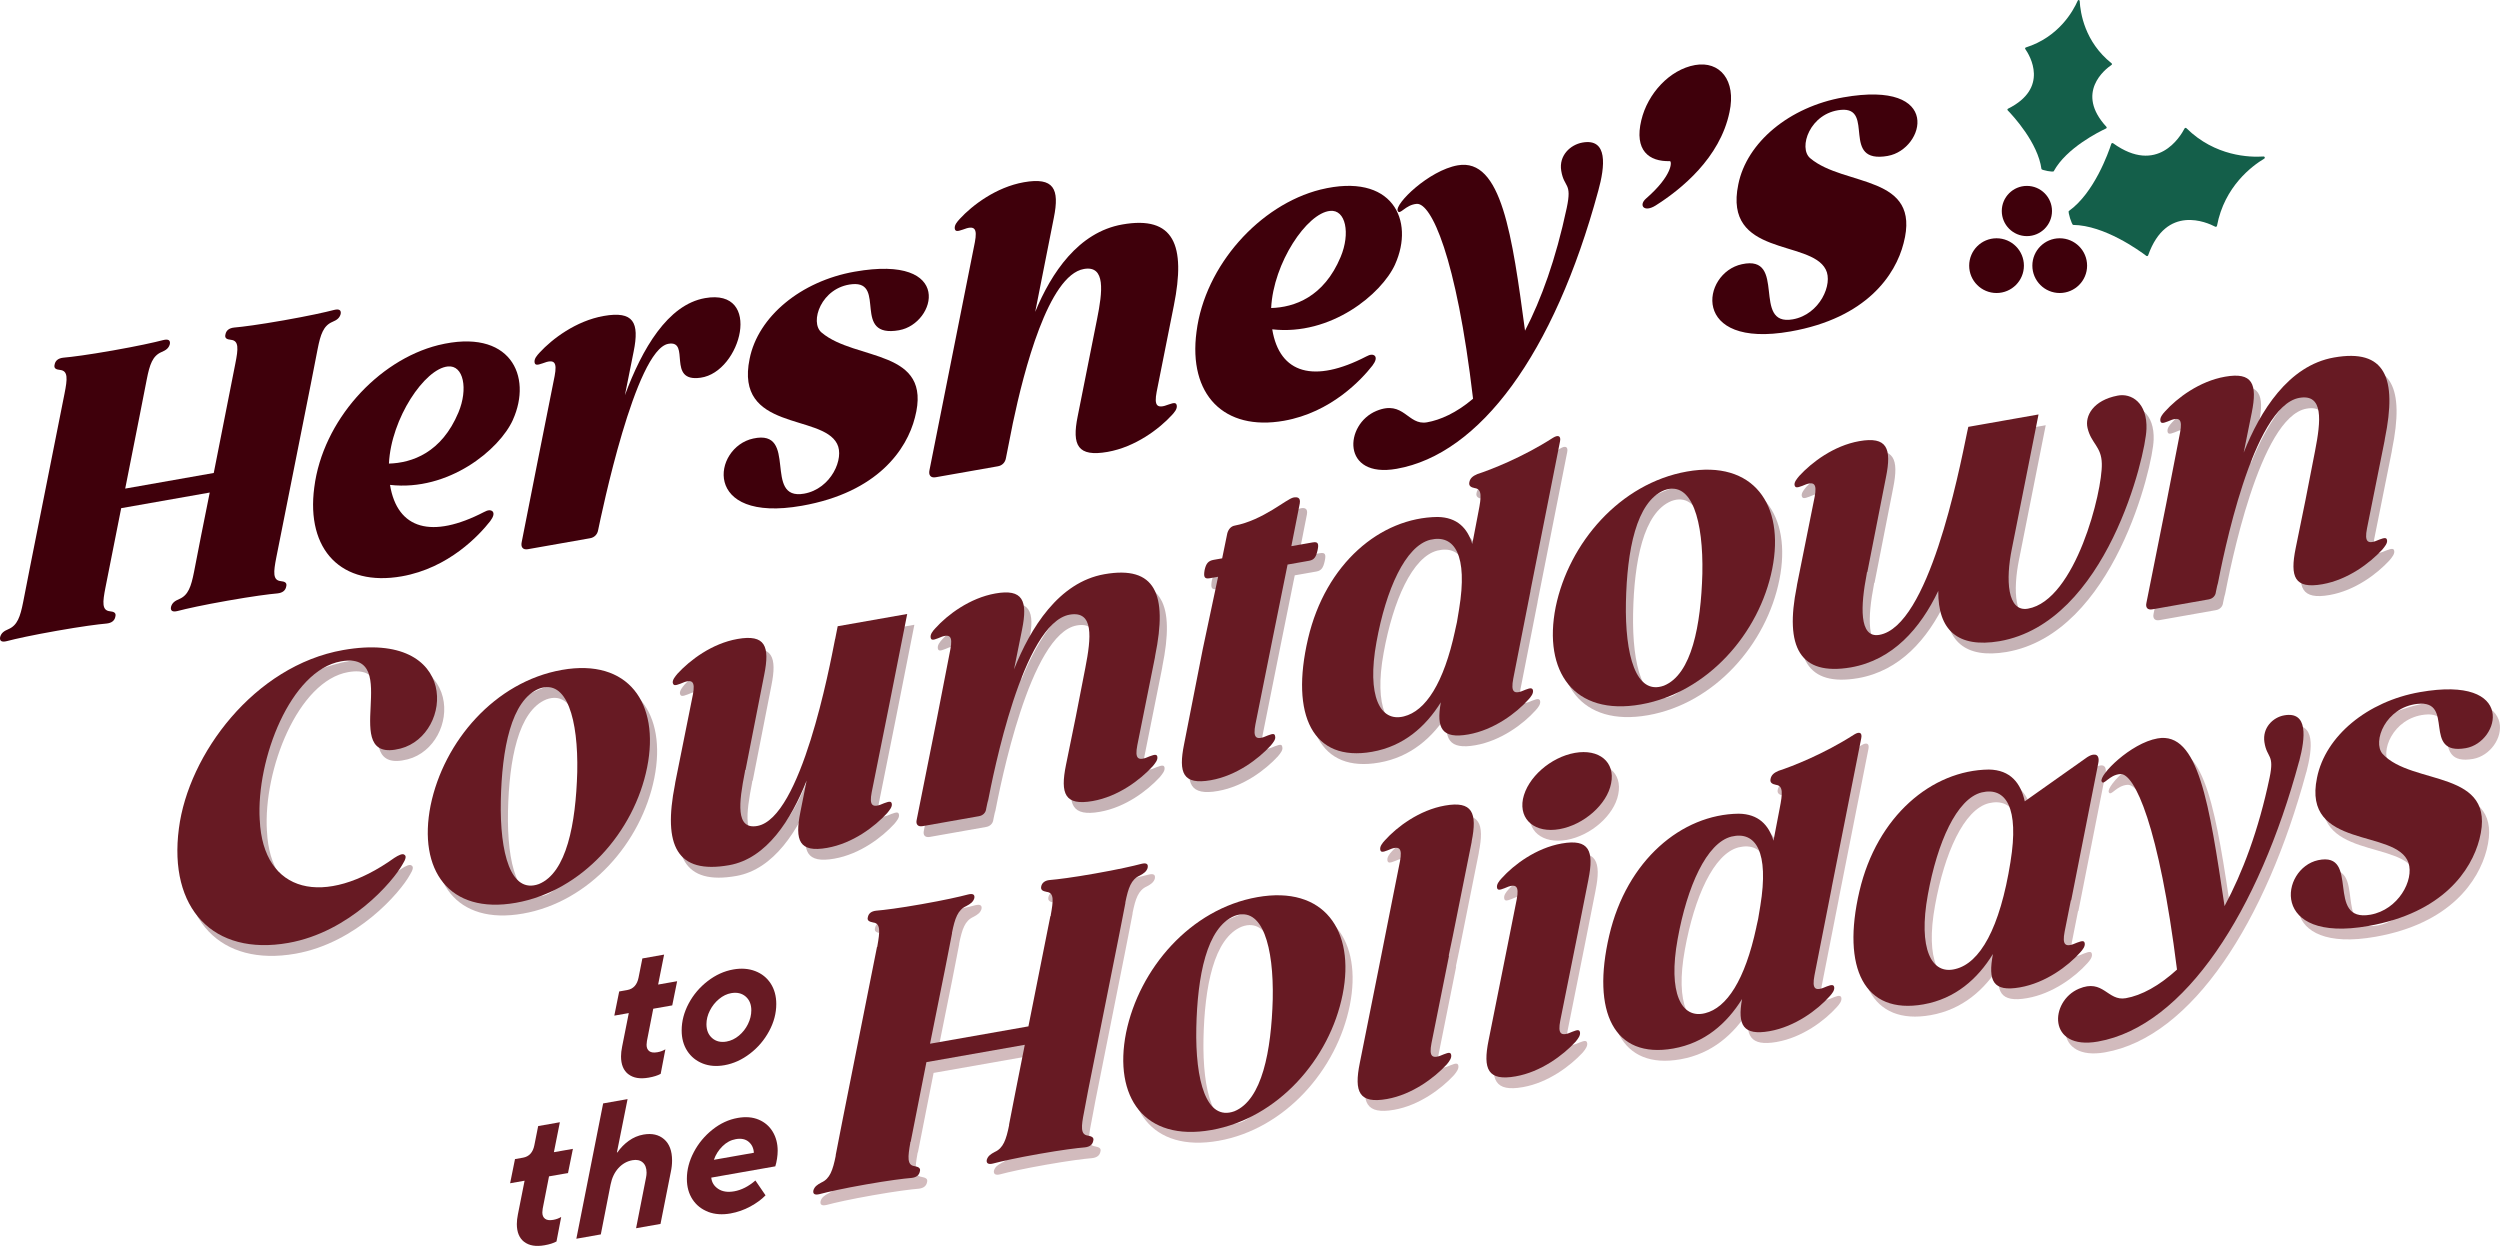 <svg width="800" height="399" viewBox="0 0 800 399" fill="none" xmlns="http://www.w3.org/2000/svg">
<g opacity="0.3">
<path d="M85.423 265.887C86.48 289.358 106.146 293.979 128.502 277.968C129.789 277.14 131.192 276.404 131.778 277.025C132.364 277.404 132.134 278.416 131.192 279.899C128.146 285.508 114.215 301.714 94.549 305.185C70.55 309.415 56.159 294.22 59.55 268.52C62.596 244.807 83.664 216.475 112.1 211.463C149.559 204.854 147.444 238.543 130.479 242.98C109.767 248.325 131.996 211.452 111.399 215.084C95.365 217.912 84.239 246.302 85.411 265.887H85.423Z" fill="#3F000B"/>
<path d="M209.385 248.968C205.281 269.6 188.661 288.588 167.363 292.346C145.938 296.128 135.996 281.829 140.087 261.197C144.306 240.658 160.685 221.601 182.109 217.819C203.408 214.061 213.476 228.463 209.385 248.968ZM162.558 259.646C162.213 276.484 165.719 289.622 174.73 286.346C183.627 282.726 186.558 267.002 187.017 250.508C187.362 233.796 183.741 220.555 174.845 223.808C165.834 227.451 162.903 243.175 162.558 259.646Z" fill="#3F000B"/>
<path d="M287.682 260.75C287.797 261.693 286.981 262.681 286.165 263.67C282.188 267.992 275.165 273.336 266.97 274.773C258.073 276.336 256.556 272.509 258.43 263.245L260.418 253.245C255.499 265.693 247.66 278.187 235.603 280.313C218.868 283.267 214.419 274.037 218.281 254.521L218.396 253.774L224.017 225.751C224.833 221.498 223.902 220.464 220.04 222.234C218.281 222.901 217.81 222.866 217.58 221.947C217.465 221.004 218.281 220.016 219.097 219.027C223.074 214.706 230.097 209.361 238.292 207.924C247.189 206.361 248.706 210.188 246.832 219.453L240.867 249.831L240.752 249.854L240.637 250.601C238.764 260.222 237.591 269.003 244.614 267.762C258.66 265.29 267.786 216.855 269.544 207.855V207.97L270.361 203.844L292.601 199.924L286.866 228.935L281.245 256.957C280.429 261.21 281.36 262.245 285.222 260.475C286.981 259.808 287.567 259.819 287.682 260.762V260.75Z" fill="#3F000B"/>
<path d="M372.657 245.761C372.771 246.704 371.955 247.692 371.139 248.681C367.162 253.002 360.14 258.347 351.944 259.784C343.048 261.347 341.531 257.519 343.404 248.255L346.565 232.738L349.611 217.118C351.485 207.498 352.416 198.762 344.577 200.142C329.589 202.785 320.118 251.278 318.359 260.278L318.474 259.416L317.888 262.174C317.773 263.519 316.83 264.416 315.543 264.634L297.52 267.818C296.003 268.082 295.291 267.243 295.647 265.738L301.969 234.095L306.417 211.222C307.233 206.969 306.302 205.935 302.44 207.705C300.808 208.36 300.222 208.337 300.095 207.394C299.98 206.452 300.681 205.475 301.624 204.475C305.486 200.176 312.624 194.808 320.819 193.36C329.6 191.808 331.232 195.624 329.359 204.889L326.784 217.647C332.048 204.406 341.06 189.785 355.691 187.199C372.082 184.314 375.944 193.647 371.967 213.176L371.852 213.923L366.231 241.945C365.415 246.198 366.346 247.232 370.208 245.462C371.967 244.796 372.553 244.807 372.668 245.75L372.657 245.761Z" fill="#3F000B"/>
<path d="M422.402 177.016C424.046 176.729 424.391 177.396 423.919 179.522C423.448 181.66 422.862 182.602 421.23 182.89L414.322 184.108L409.644 207.257L404.023 235.279C403.207 239.532 404.138 240.566 408 238.796C409.759 238.13 410.219 238.164 410.345 239.107C410.575 240.026 409.759 241.026 408.943 242.015C404.966 246.336 397.943 251.681 389.748 253.118C380.852 254.681 379.334 250.854 381.208 241.589L387.173 211.211L392.093 188.016L389.403 188.487C387.645 188.798 387.415 187.993 387.771 185.878C388.242 183.74 388.943 182.901 390.702 182.591L393.392 182.12L395.035 174.108C395.38 172.844 396.208 171.856 397.38 171.649C406.506 169.925 414 163.051 416.23 162.649C417.402 162.442 418.575 162.603 418.218 164.591L415.529 178.223L422.437 177.005L422.402 177.016Z" fill="#3F000B"/>
<path d="M492.043 192.613L486.538 220.613C485.721 224.98 486.652 225.9 490.514 224.13C492.147 223.475 492.733 223.613 492.859 224.44C492.974 225.383 492.273 226.36 491.342 227.36C487.48 231.658 480.342 237.026 472.147 238.474C463.722 239.957 461.848 236.555 463.366 228.199C458.446 236.061 451.423 242.256 441.355 244.026C422.39 247.371 415.137 232.359 420.873 207.808C426.493 183.763 444.044 169.085 462.308 168.878C468.63 168.97 471.906 172.499 473.423 177.533L475.411 167.166C476.342 162.419 476.584 159.959 474.239 159.649C472.952 159.396 472.251 158.913 472.48 157.787C472.71 156.534 473.538 155.787 475.055 155.155C479.147 153.833 489.457 149.844 499.284 143.523C500.928 142.511 501.859 142.948 501.503 144.695L492.02 192.59L492.043 192.613ZM467.929 205.188L468.515 202.556L469.216 198.326C472.032 181.177 467.814 174.315 459.975 176.177C452.021 178.188 445.814 192.073 442.769 208.9C439.608 226.233 443.941 234.635 451.55 232.693C458.458 230.992 464.308 222.118 467.94 205.188H467.929Z" fill="#3F000B"/>
<path d="M569.41 185.487C565.307 206.119 548.686 225.107 527.388 228.865C505.963 232.647 496.021 218.348 500.113 197.716C504.331 177.177 520.71 158.12 542.135 154.338C563.445 150.58 573.502 164.982 569.41 185.487ZM522.595 196.153C522.25 212.992 525.756 226.13 534.767 222.854C543.663 219.233 546.594 203.509 547.054 187.016C547.399 170.303 543.778 157.062 534.882 160.315C525.871 163.959 522.94 179.682 522.595 196.153Z" fill="#3F000B"/>
<path d="M689.155 140.844C688.925 148.971 676.512 202.693 642.099 208.636C628.754 210.866 622.433 205.107 622.548 192.533C616.812 204.521 608.031 214.647 594.571 217.015C578.181 219.785 573.388 210.498 577.25 191.222L577.365 190.475L582.985 162.453C583.801 158.2 582.87 157.166 579.008 158.936C577.25 159.603 576.779 159.568 576.549 158.649C576.434 157.706 577.25 156.718 578.077 155.729C582.054 151.407 589.077 146.063 597.272 144.614C606.169 143.051 607.686 146.879 605.812 156.143L599.847 186.521L599.732 186.544L599.617 187.291C597.744 197.038 597.042 207.785 603.709 206.601C619.398 203.831 628.996 155.315 631.8 141.672L632.156 140.04L654.627 136.074L646.087 179.096C644.099 188.866 644.57 199.395 651.236 198.222C666.454 195.544 675.121 160.706 674.879 151.81C674.765 146.281 671.489 145.407 670.316 140.431C669.385 136.488 672.19 131.534 679.914 130.052C684.247 129.167 689.511 132.224 689.166 140.856L689.155 140.844Z" fill="#3F000B"/>
<path d="M766.163 176.385C766.278 177.327 765.462 178.316 764.646 179.304C760.669 183.626 753.646 188.97 745.451 190.407C736.555 191.97 735.038 188.143 736.911 178.879L740.072 163.362L743.118 147.742C744.991 138.121 745.922 129.386 738.083 130.765C723.095 133.409 713.624 181.902 711.866 190.901L711.981 190.039L711.394 192.798C711.28 194.143 710.337 195.039 709.05 195.258L691.027 198.442C689.51 198.706 688.809 197.867 689.154 196.361L695.475 164.718L699.924 141.845C700.74 137.592 699.809 136.558 695.947 138.328C694.303 138.983 693.717 138.96 693.602 138.018C693.487 137.075 694.188 136.098 695.119 135.098C698.981 130.8 706.119 125.432 714.314 123.995C723.095 122.443 724.727 126.259 722.854 135.524L720.279 148.282C725.544 135.041 734.555 120.42 749.187 117.846C765.577 114.961 769.439 124.294 765.462 143.822L765.347 144.569L759.727 172.592C758.911 176.844 759.842 177.879 763.704 176.109C765.462 175.442 766.048 175.454 766.163 176.396V176.385Z" fill="#3F000B"/>
</g>
<g opacity="0.3">
<path d="M369.554 281.151C369.198 282.3 368.382 282.921 366.979 283.657C364.29 284.852 363.347 287.553 362.416 292.185V292.427L361.129 299.047L360.198 303.794L350.486 352.448L349.198 359.31C348.267 363.942 348.026 366.517 350.371 366.827C351.658 367.08 352.474 367.425 352.129 368.563C351.899 369.689 351.072 370.436 349.44 370.609C346.98 370.804 342.06 371.425 334.808 372.7C327.544 373.976 322.751 375.068 320.061 375.781C318.544 376.172 317.843 375.689 318.073 374.562C318.429 373.413 319.245 372.792 320.647 372.057C323.337 370.861 324.279 368.16 325.21 363.528V363.287L326.498 356.666L327.429 351.919L330.233 337.782L298.751 343.333L293.717 368.838L293.602 368.861V369.103C292.786 373.712 292.544 376.287 294.889 376.597C296.177 376.85 296.993 377.195 296.648 378.344C296.418 379.47 295.59 380.217 293.958 380.39C291.498 380.585 286.579 381.206 279.326 382.482C272.074 383.758 267.269 384.85 264.58 385.562C262.936 385.976 262.35 385.47 262.591 384.344C262.947 383.194 263.764 382.574 265.166 381.838C267.855 380.643 268.798 377.942 269.729 373.31V373.068L271.016 366.448L271.947 361.701L282.947 306.415L283.062 306.392V306.15C283.878 301.541 284.119 298.967 281.775 298.656C280.487 298.403 279.671 298.059 280.016 296.909C280.246 295.783 281.073 295.036 282.706 294.863C285.28 294.645 289.958 294.07 297.222 292.783C304.475 291.507 309.395 290.392 312.084 289.68C313.716 289.266 314.303 289.771 314.073 290.898C313.716 292.047 312.9 292.668 311.498 293.404C308.808 294.599 307.866 297.3 306.935 301.932V302.173L305.648 308.794L304.717 313.541L299.912 337.437L331.394 331.885L338.417 296.61L338.532 296.587V296.346C339.348 291.737 339.704 289.139 337.244 288.852C335.957 288.599 335.256 288.243 335.486 287.105C335.716 285.967 336.658 285.208 338.175 285.059C340.75 284.841 345.428 284.266 352.692 282.979C359.945 281.703 364.864 280.588 367.554 279.875C369.198 279.461 369.784 279.967 369.542 281.094L369.554 281.151Z" fill="#671A23"/>
<path d="M431.943 321.678C427.84 342.31 411.22 361.298 389.921 365.057C368.496 368.838 358.554 354.54 362.646 333.908C366.864 313.368 383.243 294.311 404.668 290.53C425.978 286.771 436.035 301.173 431.943 321.678ZM385.117 332.356C384.772 349.195 388.278 362.332 397.289 359.057C406.185 355.436 409.116 339.712 409.576 323.218C409.932 306.506 406.3 293.265 397.404 296.518C388.393 300.162 385.462 315.885 385.117 332.356Z" fill="#671A23"/>
<path d="M473.252 272.76L467.16 303.161L465.873 309.299L465.988 309.276L460.367 337.298C459.551 341.551 460.482 342.586 464.344 340.816C465.988 340.16 466.574 340.183 466.689 341.126C466.804 342.068 466.102 343.045 465.286 344.034C461.31 348.356 454.172 353.723 446.091 355.137C437.195 356.7 435.552 352.896 437.425 343.632L443.505 313.23L448.068 290.219L450.287 279.082C451.103 274.829 450.172 273.794 446.31 275.564C444.666 276.22 444.08 276.197 443.965 275.254C443.85 274.312 444.551 273.335 445.482 272.335C449.344 268.036 456.482 262.668 464.677 261.231C473.459 259.68 475.091 263.496 473.217 272.76H473.252Z" fill="#671A23"/>
<path d="M510.595 284.886L507.204 302.023L501.584 330.046C500.768 334.298 501.699 335.333 505.561 333.563C507.193 332.908 507.779 332.931 507.905 333.873C508.02 334.816 507.319 335.793 506.503 336.781C502.526 341.103 495.389 346.47 487.308 347.884C478.412 349.459 476.768 345.643 478.642 336.379L484.722 305.977L487.653 291.219C488.469 286.966 487.538 285.932 483.676 287.702C482.033 288.357 481.446 288.334 481.331 287.391C481.216 286.449 481.918 285.472 482.849 284.472C486.711 280.173 493.848 274.806 502.044 273.369C510.825 271.817 512.457 275.633 510.584 284.897L510.595 284.886ZM517.848 254.151C516.56 260.898 509.066 267.403 501.342 268.771C493.618 270.139 488.354 265.875 489.642 259.128C491.044 252.243 498.538 245.737 506.262 244.37C513.986 243.002 519.25 247.266 517.848 254.151Z" fill="#671A23"/>
<path d="M588.433 287.576L582.927 315.575C582.111 319.943 583.042 320.862 586.904 319.092C588.548 318.437 589.122 318.575 589.249 319.402C589.364 320.345 588.663 321.322 587.732 322.322C583.87 326.621 576.732 331.988 568.537 333.425C560.112 334.908 558.238 331.506 559.755 323.149C554.836 331.011 547.813 337.206 537.744 338.977C518.779 342.321 511.527 327.31 517.262 302.759C522.883 278.714 540.434 264.036 558.698 263.829C565.02 263.921 568.295 267.45 569.813 272.484L571.801 262.116C572.732 257.369 572.973 254.91 570.629 254.599C569.341 254.347 568.64 253.864 568.87 252.737C569.1 251.485 569.927 250.737 571.445 250.105C575.537 248.783 585.847 244.795 595.674 238.473C597.318 237.462 598.249 237.899 597.904 239.646L588.421 287.541L588.433 287.576ZM564.318 300.15L564.905 297.518L565.606 293.288C568.41 276.139 564.203 269.277 556.365 271.151C548.411 273.162 542.204 287.047 539.158 303.874C535.997 321.207 540.331 329.609 547.94 327.667C554.847 325.965 560.698 317.092 564.33 300.161L564.318 300.15Z" fill="#671A23"/>
<path d="M664.971 291.576L662.983 301.575C662.167 305.828 663.098 306.863 666.96 305.093C668.718 304.426 669.304 304.437 669.419 305.38C669.534 306.322 668.833 307.288 667.902 308.299C664.04 312.598 656.903 317.966 648.707 319.403C640.041 320.931 638.409 317.357 640.041 308.736C635.121 316.725 627.984 323.046 617.8 324.851C598.835 328.195 591.582 313.184 597.318 288.633C602.938 264.588 620.49 249.91 638.754 249.703C645.661 249.818 648.937 254.059 650.224 259.875L670.236 245.726C671.052 245.221 671.879 244.83 672.695 244.933C673.626 245.014 674.097 246.014 673.753 247.646L665.086 291.53L664.971 291.553V291.576ZM645.661 279.174C648.466 262.025 644.259 255.163 636.42 257.025C628.466 259.036 622.26 272.921 619.214 289.748C616.053 307.081 620.386 315.483 627.995 313.541C635.834 311.679 642.271 300.644 645.673 279.162L645.661 279.174Z" fill="#671A23"/>
<path d="M738.016 247.071C725.143 294.84 701.5 331.839 673.638 336.747C657.363 339.62 658.19 323.781 667.558 319.839C675.397 316.529 676.684 323.896 682.546 322.873C687.58 321.988 693.201 318.943 698.936 313.713C693.201 267.783 685.362 250.818 680.787 251.14C677.155 251.415 675.523 254.967 674.822 253.519C673.891 251.507 684.063 241.266 692.73 239.738C705.844 237.427 709.235 260.599 714.154 293.403C719.89 282.737 725.039 269.162 728.556 252.369C730.189 244.6 727.74 246.243 726.913 240.956C726.212 236.37 729.602 233.002 733.234 232.358C740.958 230.991 740.027 239.485 738.039 247.082L738.016 247.071Z" fill="#671A23"/>
<path d="M791.381 242.853C777.105 245.37 788.105 227.382 775.933 228.681C765.634 229.773 761.416 240.772 764.692 244.657C774.174 255.048 801.565 249.381 795.714 272.013C793.139 281.875 784.128 295.541 760.129 299.771C728.406 305.368 732.038 281.311 744.095 278.702C757.796 275.806 746.198 298.725 760.83 296.15C769.726 294.587 774.876 285.104 773.002 279.518C769.14 268.496 738.934 275.392 743.738 252.335C746.428 238.945 759.887 227.888 776.634 224.934C807.886 219.428 802.266 240.933 791.381 242.853Z" fill="#671A23"/>
</g>
<path d="M109.009 100.501C108.653 101.765 107.837 102.397 106.32 103.029C103.515 104.248 102.573 106.949 101.641 111.696L99.423 123.075L88.423 178.361C87.492 183.108 87.251 185.683 89.826 185.958C91.113 186.096 91.929 186.43 91.584 187.706C91.354 188.958 90.412 189.717 88.78 189.889C86.09 190.119 80.826 190.809 72.861 192.211C64.895 193.613 59.746 194.763 56.827 195.521C55.183 195.935 54.482 195.452 54.723 194.2C55.079 192.935 55.895 192.303 57.413 191.671C60.217 190.453 61.16 187.751 62.091 183.004L64.309 171.625L67.114 157.614L38.781 162.614L33.747 188.004C32.816 192.751 32.574 195.326 35.149 195.602C36.436 195.74 37.252 196.073 36.907 197.349C36.678 198.602 35.735 199.36 34.103 199.533C31.413 199.763 26.149 200.452 18.184 201.855C10.23 203.257 5.069 204.406 2.15 205.165C0.506 205.579 -0.195 205.096 0.046 203.843C0.403 202.579 1.219 201.947 2.736 201.314C5.54 200.096 6.483 197.395 7.414 192.648L9.644 181.269L20.643 125.983C21.586 121.236 21.816 118.661 19.241 118.385C17.954 118.247 17.138 117.914 17.483 116.638C17.713 115.385 18.655 114.627 20.287 114.454C22.977 114.225 28.126 113.558 36.091 112.156C44.057 110.753 49.321 109.581 52.24 108.822C53.884 108.409 54.585 108.891 54.344 110.144C53.987 111.409 53.172 112.041 51.654 112.673C48.85 113.891 47.907 116.592 46.976 121.339L44.746 132.718L40.068 156.35L68.401 151.35L75.309 116.339C76.251 111.592 76.481 109.006 73.907 108.742C72.619 108.604 71.803 108.271 72.148 106.995C72.378 105.742 73.32 104.983 74.953 104.811C77.642 104.581 82.791 103.915 90.757 102.512C98.71 101.11 103.986 99.938 106.906 99.179C108.538 98.765 109.25 99.248 109.009 100.501Z" fill="#3F000B"/>
<path d="M164.134 134.349C159.801 143.924 143.537 157.291 124.802 155.165C127.146 169.475 138.261 172.463 154.881 163.854C156.169 163.142 157.1 163.096 157.686 163.716C158.157 164.36 157.916 165.36 156.87 166.762C153.364 171.245 143.64 181.762 128.549 184.429C109.354 187.808 97.883 176.072 100.572 155.935C103.262 134.706 120.825 115.315 140.25 110.442C163.306 104.81 170.444 120.327 164.123 134.349H164.134ZM143.307 117.269C135.928 117.97 125.158 133.867 124.457 148.349C131.836 148.131 141.307 144.889 146.698 131.993C149.859 124.442 148.341 116.741 143.307 117.269Z" fill="#3F000B"/>
<path d="M224.177 120.868C213.178 122.443 221.132 108.73 213.879 110.018C203.339 111.88 192.454 164.602 191.408 169.614C191.178 170.982 190.236 171.993 188.834 172.234L168.937 175.74C167.294 176.027 166.593 175.062 166.949 173.441L171.983 147.936L177.489 120.293C178.305 115.925 177.489 114.742 173.627 116.27C171.753 116.96 171.167 116.822 171.052 115.88C170.937 114.811 171.753 113.822 172.696 112.811C176.673 108.489 184.282 102.684 193.178 101.11C202.776 99.42 204.649 103.19 202.776 112.454L199.971 126.465C205.477 111.615 213.672 97.501 225.603 95.397C244.211 92.11 237.189 119.063 224.2 120.868H224.177Z" fill="#3F000B"/>
<path d="M287.739 105.672C272.406 108.373 283.762 89.96 272.751 90.937C262.797 91.845 258.935 103.144 262.924 106.431C273.808 115.615 298.624 111.477 292.773 133.626C290.199 143.74 280.946 157.556 256.602 161.843C224.407 167.521 228.039 143.108 241.039 140.327C255.671 137.143 243.97 160.326 257.315 157.97C265.981 156.441 270.303 146.625 267.855 141.993C262.935 132.361 235.085 137.993 239.878 114.822C242.568 101.316 256.269 89.972 273.475 86.937C305.67 81.259 299.463 103.592 287.751 105.661L287.739 105.672Z" fill="#3F000B"/>
<path d="M376.576 129.832C376.691 130.901 375.875 131.89 374.932 132.901C370.956 137.223 363.347 143.027 354.45 144.602C344.853 146.292 342.979 142.522 344.853 133.257L351.06 102.109C352.818 93.35 353.864 84.833 346.841 86.075C335.485 88.075 327.646 118.66 324.129 135.338L321.899 146.59C321.669 147.958 320.727 148.97 319.325 149.211L299.429 152.717C297.785 153.004 297.084 152.039 297.44 150.418L311.957 77.5C312.773 73.133 311.957 71.949 308.095 73.477C306.222 74.167 305.635 74.029 305.52 73.087C305.406 72.018 306.222 71.029 307.153 70.018C311.13 65.696 318.739 59.892 327.635 58.317C337.232 56.627 339.106 60.397 337.232 69.661L331.267 99.799C336.416 87.305 345.083 74.316 359.128 71.834C375.749 68.903 379.496 78.5 375.634 97.764L370.128 125.407C369.312 129.775 370.128 130.959 373.99 129.43C375.864 128.74 376.45 128.878 376.565 129.821L376.576 129.832Z" fill="#3F000B"/>
<path d="M446.448 84.569C442.114 94.144 425.85 107.511 407.115 105.385C409.46 119.695 420.575 122.683 437.195 114.074C438.482 113.361 439.425 113.315 439.999 113.936C440.471 114.58 440.229 115.58 439.183 116.982C435.678 121.465 425.954 131.982 410.862 134.648C391.667 138.027 380.196 126.292 382.886 106.155C385.575 84.925 403.138 65.535 422.563 60.662C445.62 55.029 452.758 70.546 446.436 84.569H446.448ZM425.62 67.489C418.241 68.19 407.483 84.086 406.77 98.569C414.149 98.35 423.632 95.109 429.011 82.213C432.172 74.661 430.643 66.96 425.62 67.489Z" fill="#3F000B"/>
<path d="M511.412 61.168C497.252 113.385 473.482 145.338 446.92 150.017C429.127 153.154 430.184 135.707 440.483 131.477C449.264 127.879 450.437 136.235 456.632 135.143C460.85 134.396 465.999 132.166 471.379 127.592C465.988 81.719 457.919 64.915 453.356 65.237C449.724 65.513 447.977 68.961 447.276 67.513C446.218 65.283 457.23 54.536 466.471 52.904C480.516 50.433 483.907 75.409 488.01 105.822C493.16 95.857 497.838 83.087 501.355 66.536C503.114 58.26 500.539 60.283 499.596 54.663C498.78 49.743 502.527 46.306 506.389 45.617C514.584 44.169 513.642 53.145 511.424 61.145L511.412 61.168Z" fill="#3F000B"/>
<path d="M525.228 38.456C527.217 30.019 534.24 22.261 542.435 20.813C550.274 19.433 555.665 25.606 553.435 35.893C550.389 50.548 537.987 60.582 529.792 65.766C526.045 68.11 524.286 65.651 526.746 63.524C535.286 56.099 535.056 51.559 534.355 51.559C527.688 51.766 522.884 48.157 525.228 38.444V38.456Z" fill="#3F000B"/>
<path d="M604.109 49.892C588.776 52.594 600.133 34.18 589.121 35.157C579.168 36.065 575.306 47.364 579.294 50.651C590.179 59.835 614.994 55.697 609.144 77.846C606.569 87.96 597.317 101.776 572.972 106.064C540.789 111.742 544.41 87.328 557.41 84.547C572.041 81.363 560.34 104.546 573.685 102.19C582.351 100.661 586.673 90.846 584.225 86.213C579.305 76.582 551.444 82.214 556.249 59.042C558.938 45.536 572.639 34.192 589.845 31.157C622.029 25.479 615.833 47.812 604.121 49.881L604.109 49.892Z" fill="#3F000B"/>
<path d="M83.124 262.438C84.181 285.909 103.848 290.529 126.203 274.518C127.491 273.691 128.893 272.955 129.479 273.576C130.065 273.955 129.835 274.967 128.893 276.449C125.847 282.058 111.916 298.265 92.25 301.736C68.251 305.966 53.86 290.771 57.251 265.07C60.297 241.358 81.365 213.026 109.801 208.014C147.26 201.405 145.145 235.094 128.18 239.531C107.468 244.875 129.698 208.003 109.1 211.635C93.066 214.462 81.94 242.852 83.112 262.438H83.124Z" fill="#671A23"/>
<path d="M207.087 245.519C202.983 266.151 186.363 285.139 165.065 288.897C143.64 292.679 133.698 278.38 137.79 257.749C142.008 237.209 158.387 218.152 179.811 214.37C201.11 210.612 211.179 225.014 207.087 245.519ZM160.26 256.197C159.915 273.036 163.421 286.173 172.432 282.897C181.329 279.277 184.26 263.553 184.719 247.059C185.064 230.347 181.444 217.106 172.547 220.359C163.536 224.002 160.605 239.726 160.26 256.197Z" fill="#671A23"/>
<path d="M285.384 257.3C285.499 258.242 284.683 259.231 283.867 260.219C279.89 264.541 272.867 269.886 264.672 271.322C255.776 272.886 254.258 269.058 256.132 259.794L258.12 249.794C253.201 262.242 245.362 274.736 233.305 276.862C216.57 279.816 212.122 270.587 215.984 251.07L216.098 250.323L221.719 222.301C222.535 218.048 221.604 217.013 217.742 218.783C215.984 219.45 215.512 219.416 215.282 218.496C215.167 217.554 215.984 216.565 216.8 215.577C220.777 211.255 227.799 205.91 235.995 204.473C244.891 202.91 246.408 206.738 244.535 216.002L238.569 246.38L238.454 246.403L238.339 247.151C236.466 256.771 235.293 265.552 242.316 264.311C256.362 261.84 265.488 213.404 267.247 204.404V204.519L268.063 200.393L290.303 196.474L284.568 225.484L278.947 253.507C278.131 257.759 279.062 258.794 282.924 257.024C284.683 256.357 285.269 256.369 285.384 257.311V257.3Z" fill="#671A23"/>
<path d="M370.36 242.311C370.475 243.253 369.659 244.242 368.842 245.23C364.866 249.552 357.843 254.897 349.648 256.334C340.751 257.897 339.234 254.069 341.108 244.805L344.268 229.288L347.314 213.668C349.188 204.047 350.119 195.312 342.28 196.691C327.292 199.335 317.821 247.828 316.062 256.828L316.177 255.966L315.591 258.724C315.476 260.069 314.533 260.966 313.246 261.184L295.224 264.368C293.706 264.632 292.994 263.793 293.35 262.287L299.672 230.645L304.12 207.772C304.936 203.519 304.005 202.484 300.143 204.254C298.511 204.91 297.925 204.887 297.798 203.944C297.683 203.002 298.384 202.025 299.327 201.025C303.189 196.726 310.327 191.358 318.522 189.91C327.303 188.358 328.935 192.174 327.062 201.438L324.487 214.197C329.752 200.956 338.763 186.335 353.395 183.749C369.785 180.864 373.647 190.197 369.67 209.726L369.555 210.473L363.935 238.495C363.118 242.748 364.049 243.782 367.911 242.012C369.67 241.345 370.256 241.357 370.371 242.299L370.36 242.311Z" fill="#671A23"/>
<path d="M420.103 173.567C421.747 173.28 422.092 173.946 421.621 176.073C421.149 178.211 420.563 179.153 418.931 179.441L412.023 180.659L407.345 203.808L401.725 231.83C400.909 236.083 401.84 237.117 405.702 235.347C407.46 234.681 407.92 234.715 408.046 235.658C408.276 236.577 407.46 237.577 406.644 238.565C402.667 242.887 395.644 248.232 387.449 249.669C378.553 251.232 377.036 247.404 378.909 238.14L384.874 207.762L389.794 184.567L387.104 185.038C385.346 185.348 385.116 184.544 385.472 182.429C385.943 180.291 386.645 179.452 388.403 179.142L391.093 178.67L392.736 170.659C393.081 169.395 393.909 168.406 395.081 168.199C404.207 166.475 411.701 159.602 413.931 159.2C415.104 158.993 416.276 159.154 415.92 161.142L413.23 174.774L420.138 173.556L420.103 173.567Z" fill="#671A23"/>
<path d="M489.746 189.164L484.241 217.163C483.425 221.531 484.356 222.451 488.218 220.681C489.85 220.025 490.436 220.163 490.562 220.991C490.677 221.933 489.976 222.91 489.045 223.91C485.183 228.209 478.045 233.577 469.85 235.025C461.425 236.508 459.552 233.106 461.069 224.749C456.149 232.611 449.127 238.807 439.058 240.577C420.093 243.921 412.84 228.91 418.576 204.359C424.196 180.314 441.747 165.636 460.011 165.429C466.333 165.521 469.609 169.05 471.126 174.084L473.114 163.717C474.046 158.97 474.287 156.51 471.942 156.199C470.655 155.947 469.954 155.464 470.184 154.337C470.413 153.085 471.241 152.337 472.758 151.705C476.85 150.384 487.16 146.395 496.987 140.073C498.631 139.062 499.562 139.499 499.206 141.246L489.723 189.141L489.746 189.164ZM465.632 201.739L466.218 199.106L466.919 194.877C469.735 177.728 465.517 170.866 457.678 172.728C449.724 174.739 443.518 188.624 440.472 205.451C437.311 222.784 441.644 231.186 449.253 229.244C456.161 227.543 462.011 218.669 465.643 201.739H465.632Z" fill="#671A23"/>
<path d="M567.111 182.038C563.008 202.67 546.387 221.658 525.089 225.416C503.664 229.198 493.722 214.899 497.814 194.268C502.032 173.728 518.411 154.671 539.836 150.889C561.146 147.131 571.203 161.533 567.111 182.038ZM520.296 192.705C519.951 209.543 523.457 222.681 532.468 219.405C541.365 215.784 544.296 200.061 544.755 183.567C545.1 166.855 541.48 153.614 532.583 156.866C523.572 160.51 520.641 176.234 520.296 192.705Z" fill="#671A23"/>
<path d="M686.855 137.396C686.625 145.522 674.212 199.245 639.799 205.188C626.454 207.417 620.133 201.659 620.248 189.084C614.512 201.073 605.731 211.199 592.271 213.567C575.881 216.337 571.088 207.05 574.95 187.774L575.065 187.027L580.685 159.005C581.502 154.752 580.571 153.718 576.709 155.488C574.95 156.154 574.479 156.12 574.249 155.2C574.134 154.258 574.95 153.269 575.778 152.281C579.754 147.959 586.777 142.614 594.972 141.166C603.869 139.603 605.386 143.43 603.512 152.695L597.547 183.073L597.432 183.096L597.317 183.843C595.444 193.59 594.743 204.337 601.409 203.153C617.098 200.383 626.696 151.867 629.5 138.224L629.857 136.592L652.327 132.626L643.787 175.648C641.799 185.418 642.27 195.946 648.937 194.774C664.155 192.096 672.821 157.258 672.58 148.361C672.465 142.833 669.189 141.959 668.017 136.982C667.086 133.04 669.89 128.086 677.614 126.603C681.947 125.718 687.211 128.776 686.867 137.408L686.855 137.396Z" fill="#671A23"/>
<path d="M763.865 172.934C763.98 173.877 763.164 174.865 762.348 175.854C758.371 180.176 751.348 185.52 743.153 186.957C734.257 188.52 732.74 184.693 734.613 175.429L737.774 159.912L740.82 144.291C742.693 134.671 743.624 125.936 735.786 127.315C720.797 129.958 711.326 178.451 709.568 187.451L709.683 186.589L709.097 189.348C708.982 190.693 708.039 191.589 706.752 191.807L688.729 194.991C687.212 195.256 686.511 194.417 686.856 192.911L693.178 161.268L697.626 138.395C698.442 134.142 697.511 133.108 693.649 134.878C692.005 135.533 691.419 135.51 691.304 134.568C691.189 133.625 691.89 132.648 692.821 131.648C696.683 127.349 703.821 121.982 712.016 120.545C720.797 118.993 722.43 122.809 720.556 132.073L717.981 144.832C723.246 131.591 732.257 116.97 746.889 114.396C763.279 111.511 767.141 120.844 763.164 140.372L763.049 141.119L757.429 169.141C756.613 173.394 757.544 174.429 761.406 172.659C763.164 171.992 763.75 172.003 763.865 172.946V172.934Z" fill="#671A23"/>
<path d="M367.255 277.703C366.899 278.852 366.083 279.473 364.681 280.208C361.991 281.404 361.048 284.105 360.117 288.737V288.978L358.83 295.599L357.899 300.346L348.187 349L346.899 355.862C345.968 360.494 345.727 363.068 348.072 363.379C349.359 363.632 350.175 363.976 349.83 365.114C349.6 366.241 348.773 366.988 347.141 367.16C344.681 367.356 339.762 367.976 332.509 369.252C325.245 370.528 320.452 371.62 317.762 372.333C316.245 372.723 315.544 372.241 315.774 371.114C316.13 369.965 316.946 369.344 318.348 368.609C321.038 367.413 321.98 364.712 322.911 360.08V359.839L324.199 353.218L325.13 348.471L327.934 334.334L296.452 339.885L291.418 365.39L291.303 365.413V365.655C290.487 370.264 290.246 372.838 292.59 373.149C293.878 373.402 294.694 373.746 294.349 374.896C294.119 376.022 293.292 376.769 291.659 376.942C289.2 377.137 284.28 377.758 277.028 379.034C269.775 380.309 264.97 381.401 262.281 382.114C260.637 382.528 260.051 382.022 260.292 380.896C260.649 379.746 261.465 379.126 262.867 378.39C265.557 377.195 266.499 374.493 267.43 369.861V369.62L268.717 362.999L269.648 358.252L280.648 302.966L280.763 302.944V302.702C281.579 298.093 281.821 295.518 279.476 295.208C278.188 294.955 277.372 294.61 277.717 293.461C277.947 292.335 278.775 291.587 280.407 291.415C282.981 291.197 287.659 290.622 294.924 289.335C302.176 288.059 307.096 286.944 309.785 286.231C311.417 285.818 312.004 286.323 311.774 287.45C311.417 288.599 310.601 289.22 309.199 289.955C306.51 291.151 305.567 293.852 304.636 298.484V298.725L303.349 305.346L302.418 310.093L297.613 333.989L329.095 328.437L336.118 293.162L336.233 293.139V292.898C337.049 288.289 337.405 285.691 334.946 285.404C333.658 285.151 332.957 284.795 333.187 283.657C333.417 282.519 334.359 281.76 335.877 281.611C338.451 281.392 343.129 280.818 350.394 279.53C357.646 278.254 362.566 277.14 365.255 276.427C366.899 276.013 367.485 276.519 367.244 277.645L367.255 277.703Z" fill="#671A23"/>
<path d="M429.643 318.23C425.54 338.861 408.92 357.849 387.621 361.608C366.197 365.389 356.254 351.091 360.346 330.459C364.564 309.919 380.943 290.862 402.368 287.081C423.678 283.322 433.735 297.724 429.643 318.23ZM382.817 328.907C382.472 345.746 385.978 358.884 394.989 355.608C403.885 351.987 406.816 336.264 407.276 319.77C407.632 303.058 404 289.816 395.104 293.069C386.093 296.713 383.162 312.437 382.817 328.907Z" fill="#671A23"/>
<path d="M470.954 269.313L464.862 299.714L463.575 305.852L463.69 305.829L458.069 333.851C457.253 338.104 458.184 339.138 462.046 337.368C463.69 336.713 464.276 336.736 464.391 337.679C464.506 338.621 463.805 339.598 462.989 340.587C459.012 344.908 451.874 350.276 443.794 351.69C434.897 353.253 433.254 349.449 435.127 340.184L441.207 309.783L445.771 286.772L447.989 275.634C448.805 271.382 447.874 270.347 444.012 272.117C442.368 272.772 441.782 272.749 441.667 271.807C441.552 270.864 442.253 269.887 443.184 268.887C447.046 264.589 454.184 259.221 462.379 257.784C471.161 256.232 472.793 260.048 470.919 269.313H470.954Z" fill="#671A23"/>
<path d="M508.297 281.437L504.906 298.575L499.286 326.597C498.47 330.85 499.401 331.884 503.263 330.114C504.895 329.459 505.481 329.482 505.608 330.424C505.723 331.367 505.021 332.344 504.205 333.332C500.228 337.654 493.091 343.022 485.01 344.435C476.114 346.01 474.47 342.194 476.344 332.93L482.424 302.528L485.355 287.77C486.171 283.517 485.24 282.483 481.378 284.253C479.735 284.908 479.148 284.885 479.034 283.943C478.919 283 479.62 282.023 480.551 281.023C484.413 276.725 491.55 271.357 499.746 269.92C508.527 268.368 510.159 272.184 508.286 281.449L508.297 281.437ZM515.55 250.702C514.263 257.449 506.768 263.955 499.045 265.323C491.321 266.69 486.056 262.426 487.344 255.679C488.746 248.794 496.24 242.289 503.964 240.921C511.688 239.553 516.952 243.817 515.55 250.702Z" fill="#671A23"/>
<path d="M586.134 284.128L580.628 312.127C579.812 316.495 580.743 317.414 584.605 315.644C586.249 314.989 586.824 315.127 586.95 315.955C587.065 316.897 586.364 317.874 585.433 318.874C581.571 323.173 574.433 328.54 566.238 329.977C557.813 331.46 555.939 328.058 557.457 319.702C552.537 327.564 545.514 333.759 535.446 335.529C516.481 338.874 509.228 323.862 514.963 299.311C520.584 275.266 538.135 260.588 556.399 260.381C562.721 260.473 565.997 264.002 567.514 269.036L569.502 258.669C570.433 253.922 570.675 251.462 568.33 251.152C567.042 250.899 566.341 250.416 566.571 249.29C566.801 248.037 567.629 247.29 569.146 246.657C573.238 245.336 583.548 241.347 593.375 235.026C595.019 234.014 595.95 234.451 595.605 236.198L586.122 284.093L586.134 284.128ZM562.02 296.702L562.606 294.07L563.307 289.84C566.111 272.691 561.905 265.829 554.066 267.703C546.112 269.714 539.905 283.599 536.859 300.426C533.698 317.759 538.032 326.161 545.641 324.219C552.549 322.518 558.399 313.644 562.031 296.714L562.02 296.702Z" fill="#671A23"/>
<path d="M662.671 288.127L660.683 298.127C659.867 302.379 660.798 303.414 664.66 301.644C666.419 300.977 667.005 300.989 667.12 301.931C667.235 302.874 666.533 303.839 665.602 304.851C661.74 309.149 654.603 314.517 646.408 315.954C637.741 317.483 636.109 313.908 637.741 305.287C632.822 313.276 625.684 319.597 615.5 321.402C596.535 324.747 589.283 309.736 595.018 285.185C600.639 261.139 618.19 246.461 636.454 246.254C643.362 246.369 646.637 250.611 647.925 256.427L667.936 242.278C668.752 241.772 669.579 241.381 670.395 241.484C671.326 241.565 671.798 242.565 671.453 244.197L662.786 288.081L662.671 288.104V288.127ZM643.362 275.725C646.166 258.576 641.959 251.714 634.12 253.576C626.167 255.588 619.96 269.472 616.914 286.299C613.753 303.632 618.086 312.034 625.695 310.092C633.534 308.23 639.971 297.196 643.373 275.713L643.362 275.725Z" fill="#671A23"/>
<path d="M735.716 243.623C722.843 291.392 699.2 328.391 671.338 333.299C655.063 336.173 655.891 320.334 665.258 316.392C673.097 313.082 674.384 320.449 680.246 319.426C685.281 318.541 690.901 315.495 696.637 310.265C690.901 264.336 683.062 247.371 678.488 247.692C674.856 247.968 673.223 251.52 672.522 250.072C671.591 248.06 681.763 237.819 690.43 236.29C703.545 233.98 706.935 257.152 711.855 289.956C717.59 279.289 722.739 265.715 726.257 248.922C727.889 241.152 725.441 242.796 724.613 237.509C723.912 232.923 727.303 229.555 730.935 228.911C738.659 227.543 737.728 236.037 735.739 243.635L735.716 243.623Z" fill="#671A23"/>
<path d="M789.083 239.404C774.808 241.922 785.807 223.934 773.635 225.232C763.337 226.324 759.118 237.324 762.394 241.209C771.877 251.6 799.267 245.933 793.416 268.565C790.842 278.426 781.83 292.093 757.831 296.323C726.108 301.92 729.74 277.863 741.797 275.254C755.498 272.358 743.9 295.277 758.532 292.702C767.428 291.139 772.578 281.656 770.704 276.07C766.842 265.047 736.636 271.944 741.441 248.887C744.13 235.496 757.59 224.439 774.336 221.485C805.588 215.98 799.968 237.485 789.083 239.404Z" fill="#671A23"/>
<path d="M201.074 343.759C199.511 342.541 198.729 340.644 198.729 338.058C198.729 337.104 198.844 336.07 199.074 334.955L201.212 324.185L196.58 325.001L198.143 317.266L200.695 316.817C202.66 316.473 203.879 315.139 204.339 312.829L205.557 306.703L212.511 305.473L210.603 315.059L216.683 313.99L215.12 321.725L209.04 322.794L207.017 333.127C206.936 333.702 206.902 334.104 206.902 334.346C206.902 335.265 207.189 335.932 207.764 336.369C208.338 336.805 209.212 336.92 210.373 336.713C211.304 336.553 212.143 336.242 212.924 335.782L211.419 343.633C210.453 344.162 209.177 344.564 207.603 344.84C204.821 345.334 202.649 344.966 201.086 343.748L201.074 343.759Z" fill="#671A23"/>
<path d="M224.845 340.31C222.765 339.483 221.121 338.149 219.926 336.31C218.731 334.471 218.133 332.276 218.133 329.736C218.133 326.793 218.891 323.908 220.386 321.104C221.891 318.288 223.914 315.909 226.466 313.943C229.018 311.978 231.73 310.748 234.627 310.231C237.213 309.771 239.558 309.943 241.661 310.748C243.764 311.552 245.42 312.874 246.615 314.713C247.81 316.552 248.408 318.748 248.408 321.288C248.408 324.23 247.649 327.127 246.121 329.954C244.592 332.793 242.558 335.195 240.006 337.149C237.454 339.115 234.742 340.345 231.845 340.862C229.259 341.322 226.926 341.138 224.834 340.31H224.845ZM236.454 331.402C237.673 330.391 238.638 329.161 239.351 327.701C240.063 326.242 240.42 324.782 240.42 323.299C240.42 321.391 239.81 319.92 238.592 318.874C237.374 317.84 235.845 317.483 233.994 317.805C232.604 318.046 231.305 318.679 230.087 319.69C228.868 320.702 227.891 321.931 227.167 323.368C226.431 324.805 226.064 326.265 226.064 327.736C226.064 329.644 226.673 331.127 227.891 332.195C229.11 333.253 230.638 333.621 232.489 333.299C233.914 333.046 235.236 332.414 236.454 331.402Z" fill="#671A23"/>
<path d="M167.731 397.401C166.168 396.183 165.387 394.286 165.387 391.7C165.387 390.746 165.502 389.711 165.731 388.597L167.869 377.827L163.237 378.643L164.8 370.907L167.352 370.459C169.318 370.114 170.536 368.781 170.996 366.471L172.214 360.344L179.156 359.115L177.248 368.7L183.329 367.632L181.766 375.367L175.685 376.436L173.662 386.769C173.582 387.344 173.547 387.746 173.547 387.987C173.547 388.907 173.835 389.574 174.421 390.01C174.996 390.447 175.869 390.562 177.03 390.355C177.961 390.194 178.8 389.884 179.582 389.424L178.076 397.274C177.111 397.803 175.835 398.205 174.26 398.481C171.478 398.976 169.306 398.608 167.743 397.389L167.731 397.401Z" fill="#671A23"/>
<path d="M184.432 396.391L193.006 353.093L200.822 351.714L197.408 368.794L197.581 368.759C198.581 367.311 199.799 366.07 201.224 365.047C202.65 364.024 204.213 363.357 205.914 363.058C208.615 362.587 210.81 363.081 212.511 364.552C214.212 366.024 215.063 368.288 215.063 371.357C215.063 372.587 214.925 373.805 214.661 375.012L211.362 391.655L203.546 393.034L206.73 376.828C206.845 376.253 206.902 375.725 206.902 375.242C206.902 373.771 206.489 372.679 205.661 371.966C204.833 371.253 203.741 371.023 202.385 371.265C200.65 371.575 199.155 372.414 197.903 373.782C196.65 375.161 195.811 376.92 195.385 379.058L192.259 395.011L184.443 396.391H184.432Z" fill="#671A23"/>
<path d="M226.639 387.792C224.512 386.988 222.846 385.678 221.627 383.838C220.409 381.999 219.8 379.793 219.8 377.206C219.8 374.344 220.535 371.505 222.007 368.701C223.478 365.896 225.466 363.494 227.972 361.494C230.478 359.494 233.179 358.241 236.075 357.736C238.627 357.287 240.857 357.471 242.788 358.287C244.719 359.103 246.213 360.391 247.27 362.149C248.328 363.908 248.857 365.954 248.857 368.253C248.857 369.011 248.788 369.85 248.65 370.77C248.512 371.689 248.328 372.505 248.098 373.23L227.604 376.839C227.754 378.367 228.501 379.563 229.834 380.448C231.167 381.333 232.88 381.586 234.96 381.218C237.282 380.804 239.535 379.655 241.73 377.758L244.972 382.505C243.73 383.793 242.11 384.988 240.11 386.08C238.098 387.172 235.983 387.907 233.742 388.31C231.121 388.769 228.742 388.609 226.616 387.804L226.639 387.792ZM241.236 368.885C241.156 367.425 240.604 366.253 239.581 365.379C238.558 364.506 237.179 364.218 235.443 364.529C233.857 364.805 232.443 365.563 231.19 366.804C229.937 368.046 229.018 369.483 228.443 371.138L241.236 368.885Z" fill="#671A23"/>
<path d="M638.894 93.764C643.731 93.764 647.653 89.843 647.653 85.006C647.653 80.169 643.731 76.248 638.894 76.248C634.057 76.248 630.136 80.169 630.136 85.006C630.136 89.843 634.057 93.764 638.894 93.764Z" fill="#3F000B"/>
<path d="M659.113 93.764C663.95 93.764 667.871 89.843 667.871 85.006C667.871 80.169 663.95 76.248 659.113 76.248C654.276 76.248 650.354 80.169 650.354 85.006C650.354 89.843 654.276 93.764 659.113 93.764Z" fill="#3F000B"/>
<path d="M648.605 75.558C653.042 75.558 656.639 71.961 656.639 67.523C656.639 63.086 653.042 59.489 648.605 59.489C644.167 59.489 640.57 63.086 640.57 67.523C640.57 71.961 644.167 75.558 648.605 75.558Z" fill="#3F000B"/>
<path d="M655.167 54.72C656.121 54.892 657.087 54.984 657.179 54.823C661.248 47.318 671.765 42.134 673.96 41.1C674.155 41.008 674.201 40.743 674.052 40.582C663.983 29.663 673.627 22.169 675.696 20.767C675.879 20.64 675.879 20.387 675.696 20.25C667.087 13.399 665.707 4.066 665.5 0.319C665.5 0.147 665.374 0.043 665.236 0.009C665.098 -0.026 664.949 0.043 664.88 0.204C663.362 3.641 658.742 11.87 648.259 15.192C648.053 15.261 647.961 15.502 648.087 15.686C649.512 17.732 655.857 28.169 642.558 34.789C642.363 34.893 642.306 35.146 642.466 35.307C644.156 37.042 652.133 45.651 653.271 54.099C653.294 54.283 654.213 54.536 655.156 54.708L655.167 54.72Z" fill="#145F4A"/>
<path d="M724.719 50.581C724.799 50.352 724.627 50.053 724.328 50.076C719.926 50.375 708.857 50.076 699.662 41.03C699.478 40.846 699.179 40.892 699.053 41.122C697.708 43.72 690.352 56.018 676.203 45.846C675.996 45.697 675.697 45.788 675.616 46.03C674.731 48.742 670.18 61.731 662.019 67.535C661.847 67.662 662.088 68.776 662.421 69.857C662.755 70.926 663.192 71.96 663.398 71.972C673.41 72.087 684.559 80.167 686.823 81.879C687.03 82.04 687.329 81.937 687.409 81.696C693.237 65.271 706.282 71.179 708.88 72.546C709.11 72.661 709.374 72.523 709.432 72.271C711.822 59.593 720.753 53.041 724.535 50.777C724.627 50.719 724.673 50.65 724.707 50.57L724.719 50.581Z" fill="#145F4A"/>
</svg>
